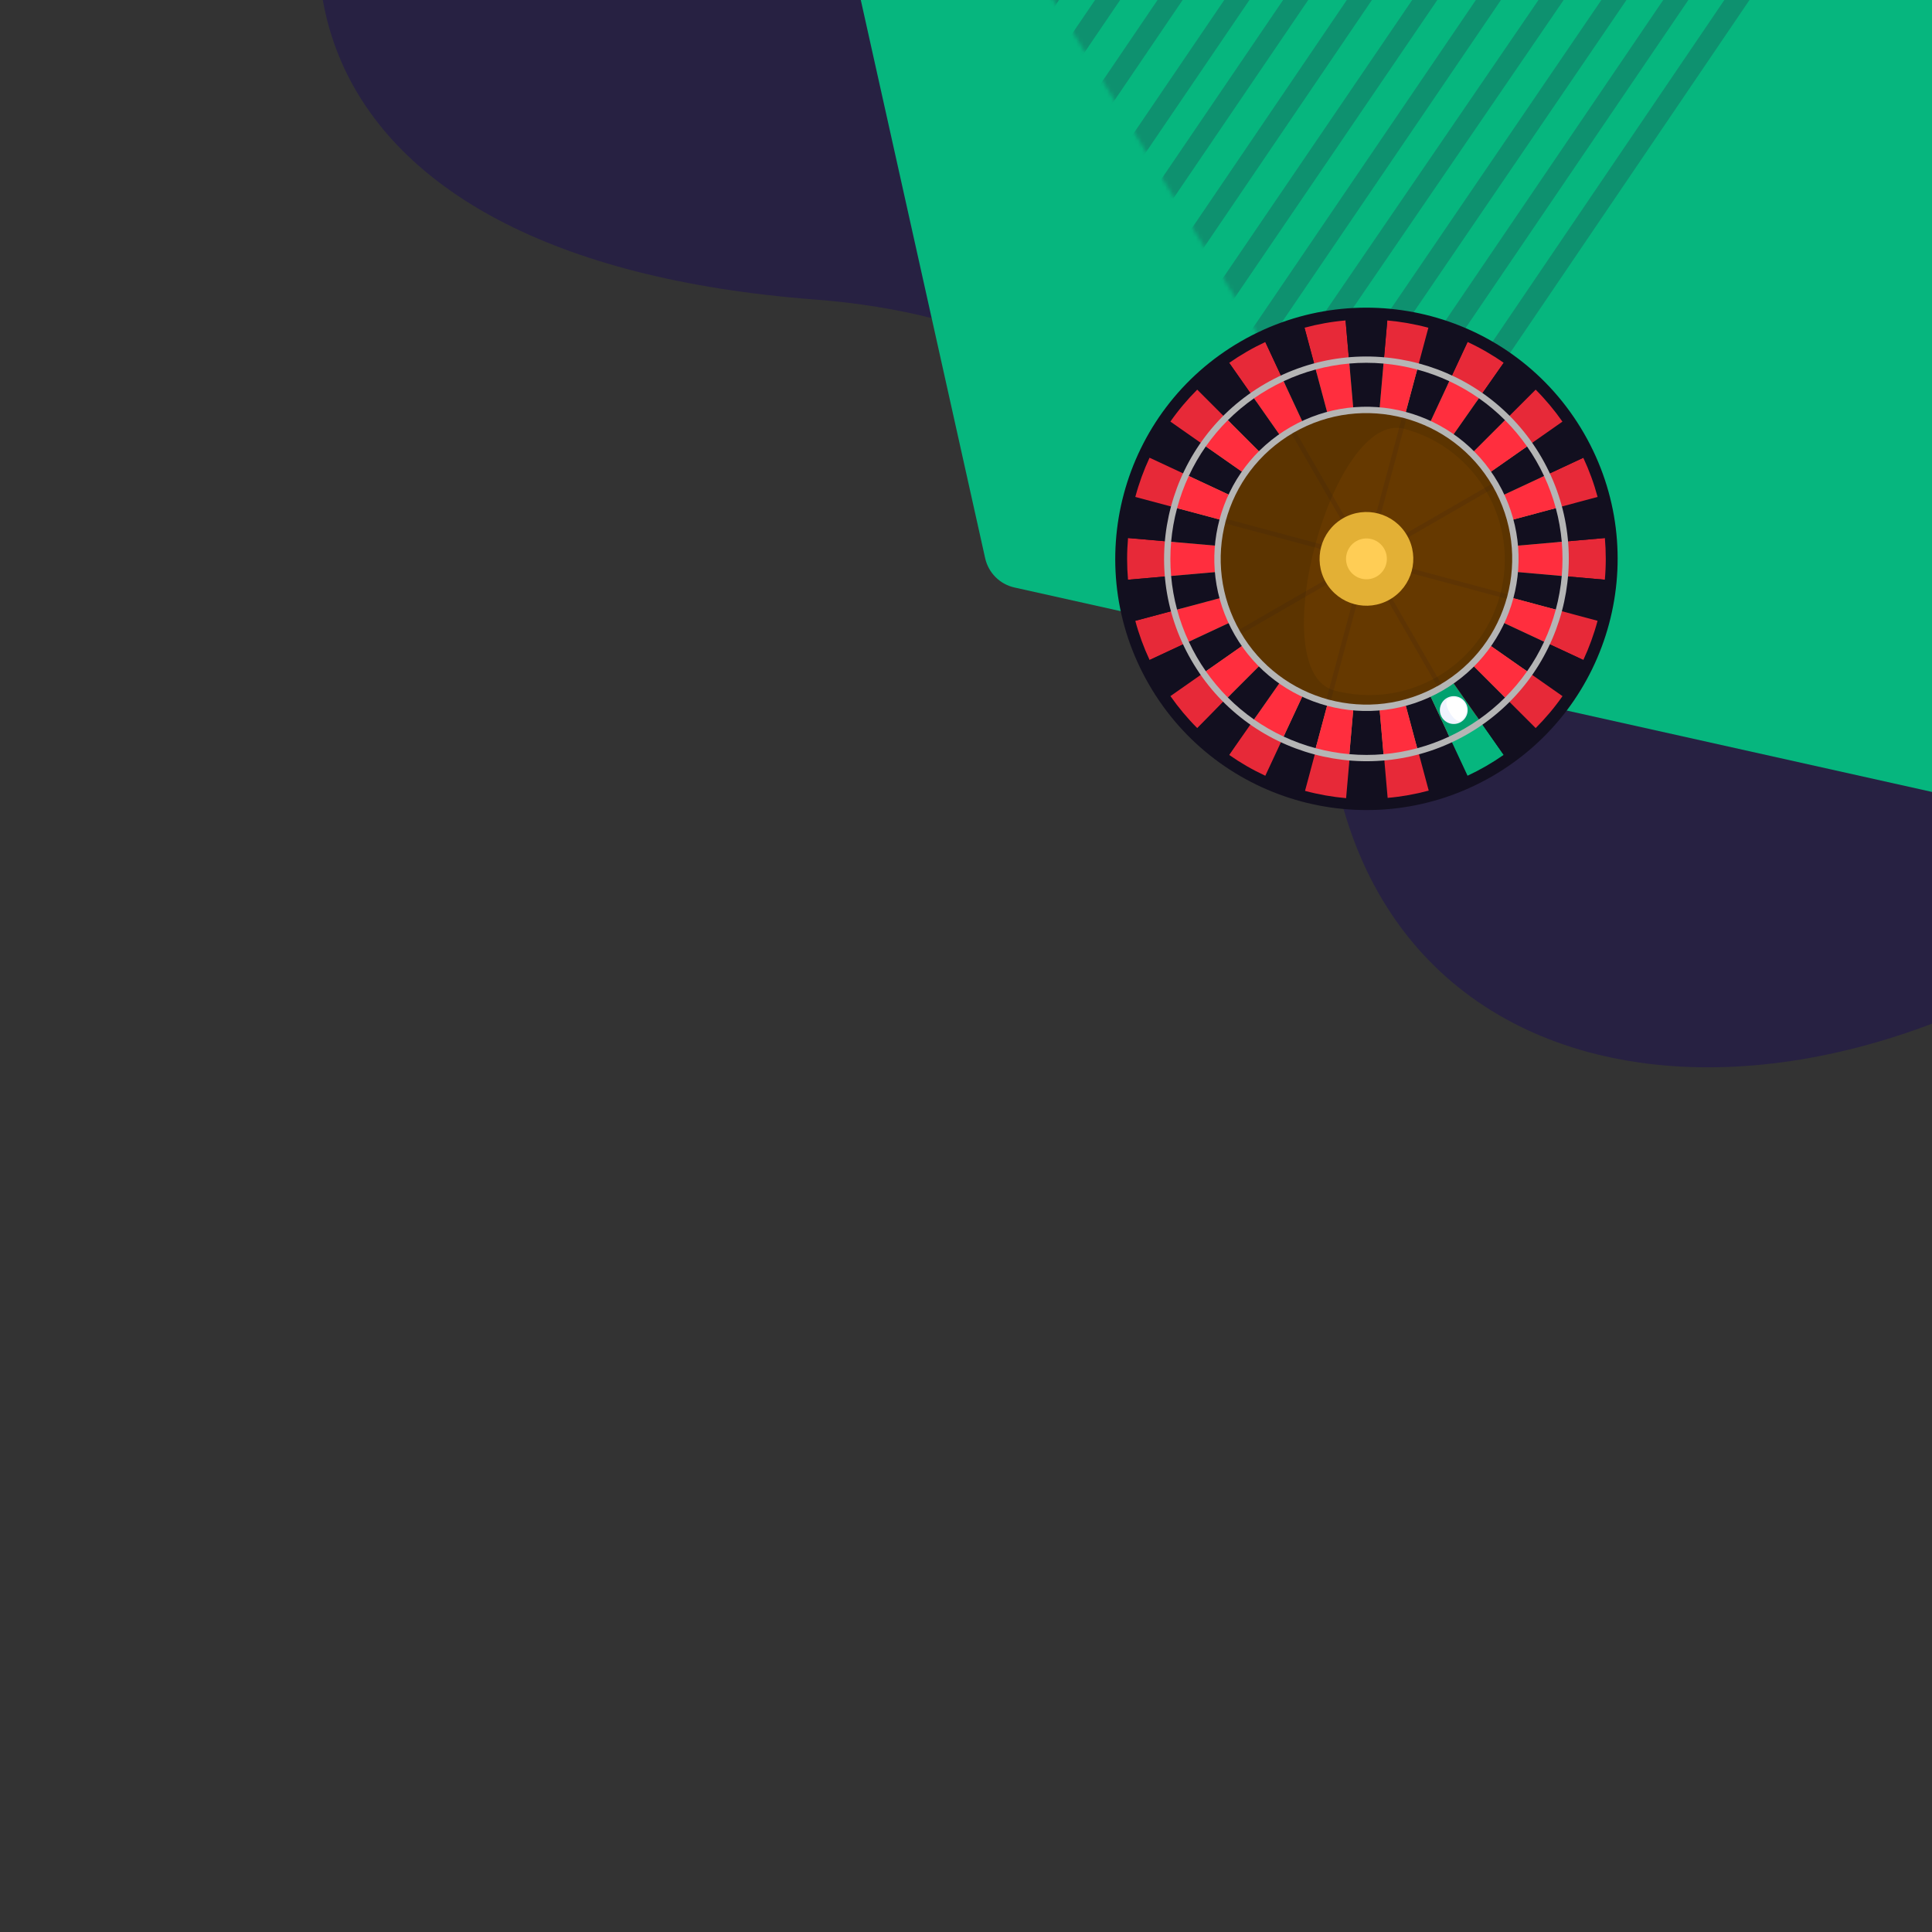<svg width="500" height="500" viewBox="0 0 500 500" fill="none" xmlns="http://www.w3.org/2000/svg">
<rect x="0" y="0" width="500" height="500" fill="#333333" stroke="none"/>
<g clip-path="url(#clip0)">
<path fill-rule="evenodd" clip-rule="evenodd" d="M638.039 -51.779C589.363 -144.393 495.425 -187.957 417.487 -200.007C313.075 -216.146 188.376 -182.193 116.53 -94.405C54.123 -18.15 72.563 66.973 210.915 77.518C300.249 84.327 335.948 146.42 344.997 197.52C364.335 306.731 512.108 300.519 599.773 189.844C687.435 79.169 657.846 -14.097 638.039 -51.779Z" fill="#272142"/>
<g clip-path="url(#clip1)">
<path fill-rule="evenodd" clip-rule="evenodd" d="M111.357 -565.579L809.458 -410.044C813.244 -409.2 816.201 -406.244 817.044 -402.458L972.579 295.643C973.78 301.034 970.384 306.377 964.993 307.579C963.561 307.898 962.076 307.898 960.644 307.579L262.543 152.044C258.757 151.2 255.8 148.244 254.957 144.458L99.422 -553.643C98.221 -559.034 101.617 -564.378 107.008 -565.579C108.44 -565.898 109.925 -565.898 111.357 -565.579Z" fill="#06B67E"/>
</g>
<g clip-path="url(#clip2)">
<mask id="mask0" mask-type="alpha" maskUnits="userSpaceOnUse" x="251" y="-207" width="224" height="351">
<path d="M366.189 -206.878L474.417 -29.968L360.081 143.057L251.854 -33.853L366.189 -206.878Z" fill="white"/>
</mask>
<g mask="url(#mask0)">
<path fill-rule="evenodd" clip-rule="evenodd" d="M481.053 145.558C479.816 144.735 479.494 143.073 480.333 141.846L546.384 45.325L546.377 45.288L547.059 44.324L548.331 45.215C548.926 45.633 549.67 45.794 550.389 45.661L551.912 45.38L552.123 46.466L484.812 144.828C483.974 146.054 482.291 146.381 481.053 145.558Z" fill="#272142" fill-opacity="0.24"/>
<path fill-rule="evenodd" clip-rule="evenodd" d="M460.472 152.225C459.232 151.394 458.906 149.719 459.746 148.484L547.682 19.041C548.521 17.806 550.206 17.479 551.445 18.309C552.686 19.141 553.012 20.815 552.172 22.05L464.236 151.494C463.397 152.728 461.713 153.056 460.472 152.225Z" fill="#272142" fill-opacity="0.24"/>
<path fill-rule="evenodd" clip-rule="evenodd" d="M442.312 154.444C441.076 153.618 440.752 151.953 441.589 150.724L546.037 -2.616C546.874 -3.845 548.554 -4.171 549.789 -3.346C551.026 -2.52 551.35 -0.854 550.512 0.375L446.064 153.715C445.229 154.943 443.549 155.27 442.312 154.444Z" fill="#272142" fill-opacity="0.24"/>
<path fill-rule="evenodd" clip-rule="evenodd" d="M426.777 154.515C425.547 153.689 425.223 152.026 426.055 150.8L542.845 -21.38C543.676 -22.605 545.347 -22.929 546.577 -22.104C547.807 -21.279 548.13 -19.616 547.299 -18.39L430.509 153.789C429.679 155.015 428.008 155.34 426.777 154.515Z" fill="#272142" fill-opacity="0.24"/>
<path fill-rule="evenodd" clip-rule="evenodd" d="M409.844 153.411C408.611 152.586 408.288 150.923 409.122 149.697L536.967 -38.013C537.802 -39.239 539.48 -39.565 540.714 -38.741C541.947 -37.917 542.27 -36.253 541.434 -35.026L413.589 152.683C412.756 153.908 411.078 154.234 409.844 153.411Z" fill="#272142" fill-opacity="0.24"/>
<path fill-rule="evenodd" clip-rule="evenodd" d="M395.41 150.665C394.178 149.838 393.854 148.172 394.688 146.943L530.842 -53.636C531.674 -54.865 533.35 -55.19 534.584 -54.364C535.816 -53.537 536.14 -51.87 535.307 -50.642L399.154 149.938C398.319 151.167 396.644 151.492 395.41 150.665Z" fill="#272142" fill-opacity="0.24"/>
<path fill-rule="evenodd" clip-rule="evenodd" d="M382.572 146.461C381.336 145.636 381.013 143.974 381.85 142.747L525.458 -67.745C526.295 -68.972 527.975 -69.298 529.209 -68.474C530.445 -67.65 530.768 -65.987 529.931 -64.76L386.323 145.731C385.486 146.958 383.806 147.285 382.572 146.461Z" fill="#272142" fill-opacity="0.24"/>
<path fill-rule="evenodd" clip-rule="evenodd" d="M370.007 141.245C368.773 140.419 368.45 138.755 369.284 137.527L517.882 -81.206C518.717 -82.433 520.391 -82.759 521.624 -81.933C522.856 -81.107 523.18 -79.443 522.346 -78.215L373.747 140.518C372.914 141.745 371.24 142.07 370.007 141.245Z" fill="#272142" fill-opacity="0.24"/>
<path fill-rule="evenodd" clip-rule="evenodd" d="M357.393 135.796C356.158 134.966 355.834 133.297 356.669 132.066L509.776 -93.629C510.611 -94.86 512.289 -95.186 513.525 -94.358C514.76 -93.529 515.084 -91.859 514.249 -90.628L361.14 135.067C360.306 136.298 358.628 136.624 357.393 135.796Z" fill="#272142" fill-opacity="0.24"/>
<path fill-rule="evenodd" clip-rule="evenodd" d="M345.773 129.456C344.537 128.629 344.214 126.961 345.049 125.731L501.3 -104.337C502.136 -105.567 503.813 -105.893 505.048 -105.066C506.283 -104.238 506.607 -102.57 505.772 -101.34L349.52 128.728C348.686 129.958 347.008 130.284 345.773 129.456Z" fill="#272142" fill-opacity="0.24"/>
<path fill-rule="evenodd" clip-rule="evenodd" d="M334.989 121.322C333.755 120.499 333.433 118.838 334.268 117.613L492.658 -114.772C493.493 -115.997 495.169 -116.323 496.402 -115.5C497.635 -114.676 497.958 -113.016 497.123 -111.79L338.733 120.595C337.897 121.82 336.221 122.146 334.989 121.322Z" fill="#272142" fill-opacity="0.24"/>
<path fill-rule="evenodd" clip-rule="evenodd" d="M323.427 114.029C322.189 113.206 321.866 111.544 322.705 110.317L483.76 -125.164C484.599 -126.39 486.281 -126.717 487.519 -125.894C488.757 -125.071 489.079 -123.408 488.241 -122.182L327.186 113.3C326.347 114.526 324.665 114.853 323.427 114.029Z" fill="#272142" fill-opacity="0.24"/>
<path fill-rule="evenodd" clip-rule="evenodd" d="M312.577 106.828C311.343 106.002 311.019 104.337 311.854 103.109L473.806 -135.119C474.641 -136.347 476.317 -136.672 477.55 -135.847C478.784 -135.021 479.108 -133.356 478.273 -132.128L316.322 106.101C315.488 107.328 313.811 107.654 312.577 106.828Z" fill="#272142" fill-opacity="0.24"/>
<path fill-rule="evenodd" clip-rule="evenodd" d="M300.262 100.598C299.026 99.772 298.702 98.106 299.539 96.877L463.532 -144.092C464.369 -145.321 466.048 -145.647 467.284 -144.821C468.519 -143.995 468.843 -142.328 468.006 -141.099L304.013 99.869C303.176 101.098 301.497 101.424 300.262 100.598Z" fill="#272142" fill-opacity="0.24"/>
<path fill-rule="evenodd" clip-rule="evenodd" d="M287.529 94.67C286.295 93.843 285.971 92.177 286.806 90.948L452.182 -152.636C453.016 -153.864 454.692 -154.19 455.924 -153.363C457.158 -152.536 457.482 -150.87 456.647 -149.641L291.272 93.943C290.438 95.171 288.764 95.497 287.529 94.67Z" fill="#272142" fill-opacity="0.24"/>
<path fill-rule="evenodd" clip-rule="evenodd" d="M274.841 88.977C273.607 88.15 273.284 86.484 274.118 85.255L441.722 -161.344C442.557 -162.573 444.234 -162.899 445.468 -162.073C446.703 -161.246 447.026 -159.58 446.191 -158.351L278.587 88.249C277.754 89.477 276.076 89.803 274.841 88.977Z" fill="#272142" fill-opacity="0.24"/>
<path fill-rule="evenodd" clip-rule="evenodd" d="M261.508 86.208C260.271 85.381 259.947 83.711 260.784 82.48L431.114 -168.16C431.952 -169.391 433.632 -169.718 434.867 -168.89C436.105 -168.062 436.429 -166.392 435.592 -165.161L265.261 85.48C264.424 86.711 262.744 87.036 261.508 86.208Z" fill="#272142" fill-opacity="0.24"/>
<path fill-rule="evenodd" clip-rule="evenodd" d="M246.273 83.307C245.039 82.481 244.716 80.814 245.549 79.586L418.224 -174.807C419.056 -176.035 420.732 -176.36 421.964 -175.534C423.197 -174.707 423.521 -173.04 422.687 -171.812L250.014 82.581C249.181 83.809 247.506 84.134 246.273 83.307Z" fill="#272142" fill-opacity="0.24"/>
<path fill-rule="evenodd" clip-rule="evenodd" d="M230.69 82.353C229.457 81.526 229.134 79.861 229.967 78.632L406.328 -180.94C407.163 -182.167 408.839 -182.493 410.072 -181.666C411.306 -180.841 411.63 -179.174 410.795 -177.946L234.434 81.625C233.6 82.853 231.924 83.179 230.69 82.353Z" fill="#272142" fill-opacity="0.24"/>
<path fill-rule="evenodd" clip-rule="evenodd" d="M213.526 84.263C212.288 83.435 211.963 81.765 212.801 80.532L394.297 -186.36C395.133 -187.591 396.815 -187.917 398.053 -187.089C399.291 -186.26 399.616 -184.59 398.778 -183.359L217.283 83.533C216.446 84.765 214.764 85.092 213.526 84.263Z" fill="#272142" fill-opacity="0.24"/>
<path fill-rule="evenodd" clip-rule="evenodd" d="M195.38 87.292C194.146 86.468 193.822 84.804 194.66 83.577L381.578 -190.496C382.416 -191.723 384.095 -192.05 385.33 -191.225C386.566 -190.401 386.89 -188.737 386.052 -187.51L199.132 86.563C198.297 87.789 196.617 88.116 195.38 87.292Z" fill="#272142" fill-opacity="0.24"/>
<path fill-rule="evenodd" clip-rule="evenodd" d="M175.358 92.769C174.121 91.942 173.797 90.273 174.634 89.043L368.394 -195.734C369.232 -196.963 370.912 -197.29 372.15 -196.463L372.15 -196.463C373.386 -195.635 373.71 -193.967 372.874 -192.737L179.112 92.04C178.275 93.269 176.594 93.596 175.358 92.769Z" fill="#272142" fill-opacity="0.24"/>
<path fill-rule="evenodd" clip-rule="evenodd" d="M153.426 100.706C152.191 99.883 151.868 98.22 152.704 96.994L354.664 -198.785C355.502 -200.012 357.182 -200.339 358.417 -199.514L358.418 -199.514C359.653 -198.691 359.976 -197.028 359.14 -195.802L157.179 99.977C156.342 101.203 154.662 101.53 153.426 100.706Z" fill="#272142" fill-opacity="0.24"/>
<path fill-rule="evenodd" clip-rule="evenodd" d="M130.201 110.509C128.97 109.684 128.646 108.021 129.48 106.794L339.67 -202.318C340.504 -203.545 342.18 -203.87 343.412 -203.044L343.413 -203.044C344.645 -202.219 344.968 -200.556 344.134 -199.329L133.944 109.783C133.11 111.009 131.435 111.334 130.201 110.509Z" fill="#272142" fill-opacity="0.24"/>
<path fill-rule="evenodd" clip-rule="evenodd" d="M108.604 117.678C107.37 116.853 107.046 115.187 107.883 113.959L325.809 -206.042C326.645 -207.269 328.324 -207.596 329.559 -206.77L329.56 -206.769C330.795 -205.944 331.118 -204.28 330.281 -203.052L112.354 116.949C111.519 118.177 109.84 118.503 108.604 117.678Z" fill="#272142" fill-opacity="0.24"/>
<path fill-rule="evenodd" clip-rule="evenodd" d="M89.999 123.352C88.762 122.524 88.438 120.855 89.275 119.625L312.036 -208.111C312.872 -209.341 314.553 -209.667 315.788 -208.84L315.788 -208.839C317.025 -208.011 317.35 -206.343 316.513 -205.112L93.751 122.622C92.915 123.853 91.236 124.179 89.999 123.352Z" fill="#272142" fill-opacity="0.24"/>
<path fill-rule="evenodd" clip-rule="evenodd" d="M71.582 124.989C70.347 124.163 70.024 122.497 70.859 121.269L295.999 -209.991C296.833 -211.219 298.51 -211.544 299.744 -210.718L299.745 -210.718C300.979 -209.892 301.303 -208.226 300.467 -206.998L75.326 124.261C74.492 125.49 72.815 125.815 71.582 124.989Z" fill="#272142" fill-opacity="0.24"/>
<path fill-rule="evenodd" clip-rule="evenodd" d="M55.263 125.311C54.027 124.484 53.703 122.818 54.54 121.589L281.441 -211.419C282.277 -212.648 283.96 -212.975 285.195 -212.148L285.196 -212.148C286.433 -211.322 286.757 -209.656 285.919 -208.427L59.017 124.581C58.181 125.81 56.5 126.136 55.263 125.311Z" fill="#272142" fill-opacity="0.24"/>
<path fill-rule="evenodd" clip-rule="evenodd" d="M39.997 123.778C38.764 122.951 38.44 121.286 39.275 120.057L264.781 -211.744C265.615 -212.972 267.292 -213.297 268.526 -212.471L268.527 -212.47C269.759 -211.644 270.083 -209.978 269.25 -208.75L43.741 123.05C42.908 124.277 41.231 124.603 39.997 123.778Z" fill="#272142" fill-opacity="0.24"/>
<path fill-rule="evenodd" clip-rule="evenodd" d="M25.884 120.865C24.647 120.04 24.323 118.372 25.161 117.143L249.101 -211.767C249.938 -212.997 251.619 -213.323 252.856 -212.496L252.856 -212.496C254.092 -211.669 254.416 -210.002 253.579 -208.773L29.638 120.137C28.8 121.365 27.12 121.692 25.884 120.865Z" fill="#272142" fill-opacity="0.24"/>
<path fill-rule="evenodd" clip-rule="evenodd" d="M12.68 116.598C11.445 115.771 11.121 114.103 11.956 112.874L231.803 -210.544C232.639 -211.773 234.318 -212.1 235.553 -211.272L235.554 -211.272C236.789 -210.445 237.113 -208.778 236.276 -207.548L16.429 115.869C15.594 117.098 13.916 117.425 12.68 116.598Z" fill="#272142" fill-opacity="0.24"/>
<path fill-rule="evenodd" clip-rule="evenodd" d="M0.417 109.809C-0.818 108.982 -1.142 107.316 -0.306 106.087L214.071 -209.229C214.906 -210.458 216.585 -210.783 217.818 -209.957L217.819 -209.956C219.054 -209.129 219.378 -207.464 218.542 -206.235L4.164 109.081C3.328 110.309 1.652 110.634 0.417 109.809Z" fill="#272142" fill-opacity="0.24"/>
</g>
</g>
<path d="M386.134 200.926C417.223 182.976 427.876 143.224 409.925 112.132C391.977 81.045 352.223 70.393 321.134 88.342C290.045 106.291 279.394 146.045 297.342 177.132C315.293 208.224 355.045 218.874 386.134 200.926Z" fill="#120F1F"/>
<path d="M415.331 150.032C415.655 146.399 415.649 142.787 415.34 139.236L353.634 144.634L415.331 150.032Z" fill="#E72938"/>
<path d="M415.34 139.236C415.022 135.618 414.388 132.064 413.457 128.604L353.634 144.633L415.34 139.236Z" fill="#120F1F"/>
<path d="M413.45 160.662C414.401 157.116 415.017 153.565 415.331 150.032L353.634 144.634L413.45 160.662Z" fill="#120F1F"/>
<path d="M413.457 128.604C412.518 125.113 411.276 121.722 409.753 118.465L353.633 144.633L413.457 128.604Z" fill="#E72938"/>
<path d="M409.763 170.807C411.259 167.59 412.499 164.204 413.449 160.662L353.633 144.634L409.763 170.807Z" fill="#E72938"/>
<path d="M379.807 88.503L353.636 144.628L389.158 93.895C386.239 91.848 383.114 90.042 379.807 88.503ZM353.634 144.632L353.636 144.629L353.633 144.633L353.634 144.632Z" fill="#E72938"/>
<path d="M409.754 118.465C408.232 115.199 406.423 112.071 404.358 109.116L353.634 144.633L409.754 118.465Z" fill="#120F1F"/>
<path d="M397.427 100.841C394.896 98.305 392.134 95.974 389.159 93.895L353.634 144.633L397.427 100.841Z" fill="#120F1F"/>
<path d="M404.358 109.116C402.298 106.17 399.981 103.399 397.427 100.841L353.634 144.633L353.634 144.634L404.358 109.116Z" fill="#E72938"/>
<path d="M337.606 204.447L353.633 144.634L327.46 200.764C330.676 202.259 334.062 203.499 337.606 204.447Z" fill="#120F1F"/>
<path d="M404.374 180.161C406.419 177.239 408.226 174.116 409.764 170.807L353.633 144.633L404.374 180.161Z" fill="#120F1F"/>
<path d="M379.803 200.754L353.633 144.633L369.664 204.457C373.154 203.519 376.547 202.276 379.803 200.754Z" fill="#120F1F"/>
<path d="M359.033 206.337L353.634 144.633L348.236 206.331C351.869 206.653 355.481 206.651 359.033 206.337Z" fill="#120F1F"/>
<path d="M348.37 206.562L353.767 144.865L337.74 204.678C341.282 205.629 344.838 206.247 348.37 206.562Z" fill="#E72938"/>
<path d="M369.752 204.61L353.722 144.786L359.121 206.491C362.736 206.176 366.293 205.537 369.752 204.61Z" fill="#E72938"/>
<path d="M379.807 88.503C376.59 87.008 373.204 85.768 369.66 84.82L353.634 144.633L379.807 88.503Z" fill="#120F1F"/>
<path d="M389.151 195.357L353.634 144.634L379.803 200.754C383.07 199.23 386.198 197.424 389.151 195.357Z" fill="#06B67E"/>
<path d="M389.151 195.357C392.095 193.299 394.87 190.982 397.428 188.427L353.634 144.634L389.151 195.357Z" fill="#120F1F"/>
<path d="M397.428 188.428C399.965 185.896 402.291 183.135 404.375 180.162L353.634 144.634L397.428 188.428Z" fill="#E72938"/>
<path d="M353.635 144.633L293.812 160.664C294.75 164.154 295.995 167.546 297.516 170.802L353.635 144.633Z" fill="#E72938"/>
<path d="M353.635 144.633L291.937 139.235C291.616 142.869 291.619 146.478 291.93 150.033L353.635 144.633Z" fill="#E72938"/>
<path d="M302.909 180.151L353.634 144.633L297.515 170.802C299.041 174.069 300.846 177.198 302.909 180.151Z" fill="#120F1F"/>
<path d="M309.839 188.425L353.634 144.633L302.908 180.15C304.97 183.094 307.286 185.869 309.839 188.425Z" fill="#E72938"/>
<path d="M327.461 200.764L353.634 144.633L318.106 195.372C321.029 197.419 324.152 199.225 327.461 200.764Z" fill="#E72938"/>
<path d="M318.007 195.479L350.539 146.47L309.936 188.419C312.417 190.982 315.117 193.35 318.007 195.479Z" fill="#120F1F"/>
<path d="M353.634 144.634L293.818 128.606C292.868 132.149 292.249 135.702 291.936 139.235L353.634 144.634Z" fill="#120F1F"/>
<path d="M353.634 144.632L369.66 84.819C366.116 83.868 362.562 83.25 359.029 82.933L353.632 144.633L353.634 144.632Z" fill="#E72938"/>
<path d="M353.634 144.633L353.633 144.633L327.463 88.513C324.198 90.037 321.069 91.844 318.116 93.911L353.634 144.633Z" fill="#E72938"/>
<path d="M348.235 82.928C344.618 83.243 341.062 83.879 337.604 84.81L353.633 144.633L353.633 144.634L348.235 82.928Z" fill="#E72938"/>
<path d="M337.604 84.81C334.114 85.75 330.718 86.99 327.463 88.513L353.633 144.633L337.604 84.81Z" fill="#120F1F"/>
<path d="M348.235 82.928L353.633 144.631L359.03 82.934C355.397 82.614 351.788 82.617 348.235 82.928ZM353.633 144.631L353.633 144.633L353.634 144.634L353.633 144.631Z" fill="#120F1F"/>
<path d="M353.634 144.634L318.116 93.911C315.168 95.969 312.4 98.287 309.841 100.84L353.634 144.634Z" fill="#120F1F"/>
<path d="M353.634 144.634L302.896 109.106C300.849 112.027 299.042 115.151 297.503 118.458L353.634 144.634Z" fill="#120F1F"/>
<path d="M353.634 144.634L297.503 118.458C296.008 121.675 294.767 125.062 293.818 128.606L353.634 144.634Z" fill="#E72938"/>
<path d="M353.634 144.634L309.84 100.839C307.304 103.372 304.977 106.13 302.895 109.106L353.634 144.634Z" fill="#E72938"/>
<path d="M353.634 144.634L291.928 150.034C292.247 153.648 292.88 157.204 293.811 160.664L353.634 144.634Z" fill="#120F1F"/>
<path d="M379.816 189.981C404.861 175.521 413.443 143.498 398.982 118.451C384.523 93.407 352.498 84.826 327.452 99.286C302.408 113.745 293.827 145.77 308.286 170.814C322.747 195.861 354.771 204.441 379.816 189.981Z" fill="#B5B5B5"/>
<path d="M378.44 187.599C402.171 173.899 410.302 143.557 396.6 119.825C382.9 96.097 352.557 87.966 328.827 101.667C305.098 115.367 296.968 145.71 310.668 169.438C324.369 193.171 354.711 201.299 378.44 187.599Z" fill="#C6854A"/>
<path d="M404.177 149.056C404.443 146.08 404.438 143.121 404.185 140.212L353.634 144.634L404.177 149.056Z" fill="#FF2E3E"/>
<path d="M404.184 140.211C403.924 137.248 403.405 134.336 402.642 131.502L353.633 144.633L404.184 140.211Z" fill="#120F1F"/>
<path d="M402.637 157.764C403.416 154.86 403.921 151.95 404.178 149.056L353.634 144.633L402.637 157.764Z" fill="#120F1F"/>
<path d="M402.642 131.502C401.873 128.642 400.856 125.864 399.608 123.196L353.634 144.634L402.642 131.502Z" fill="#FF2E3E"/>
<path d="M399.617 166.075C400.842 163.44 401.858 160.666 402.637 157.764L353.634 144.633L399.617 166.075Z" fill="#FF2E3E"/>
<path d="M375.076 98.65L353.636 144.629L382.737 103.068C380.345 101.391 377.785 99.912 375.076 98.65ZM353.634 144.632L353.636 144.629L353.633 144.633L353.634 144.632Z" fill="#FF2E3E"/>
<path d="M399.608 123.196C398.362 120.52 396.879 117.958 395.188 115.537L353.634 144.633L399.608 123.196Z" fill="#120F1F"/>
<path d="M389.511 108.757C387.438 106.68 385.174 104.771 382.738 103.068L353.635 144.633L389.511 108.757Z" fill="#120F1F"/>
<path d="M395.188 115.537C393.5 113.124 391.602 110.853 389.51 108.757L353.633 144.632L353.634 144.633L395.188 115.537Z" fill="#FF2E3E"/>
<path d="M340.505 193.634L353.635 144.634L332.194 190.617C334.828 191.842 337.602 192.858 340.505 193.634Z" fill="#120F1F"/>
<path d="M395.203 173.739C396.877 171.345 398.358 168.786 399.618 166.076L353.635 144.634L395.203 173.739Z" fill="#120F1F"/>
<path d="M375.074 190.609L353.635 144.634L366.767 193.642C369.627 192.874 372.406 191.855 375.074 190.609Z" fill="#120F1F"/>
<path d="M358.058 195.183L353.635 144.634L349.213 195.178C352.189 195.441 355.148 195.44 358.058 195.183Z" fill="#120F1F"/>
<path d="M349.212 195.178L353.634 144.634L340.505 193.634C343.407 194.413 346.319 194.919 349.212 195.178Z" fill="#FF2E3E"/>
<path d="M366.767 193.642L353.634 144.633L358.057 195.182C361.019 194.924 363.933 194.401 366.767 193.642Z" fill="#FF2E3E"/>
<path d="M375.076 98.65C372.44 97.426 369.666 96.41 366.763 95.633L353.634 144.632L375.076 98.65Z" fill="#120F1F"/>
<path d="M382.73 186.188L353.633 144.634L375.072 190.609C377.748 189.36 380.311 187.88 382.73 186.188Z" fill="#00A16F"/>
<path d="M382.731 186.188C385.143 184.501 387.416 182.603 389.511 180.511L353.634 144.634L382.731 186.188Z" fill="#120F1F"/>
<path d="M389.51 180.51C391.589 178.436 393.494 176.174 395.201 173.739L353.634 144.633L389.51 180.51Z" fill="#FF2E3E"/>
<path d="M353.634 144.634L304.626 157.766C305.395 160.626 306.414 163.404 307.661 166.071L353.634 144.634Z" fill="#FF2E3E"/>
<path d="M353.634 144.634L303.09 140.211C302.827 143.189 302.829 146.144 303.084 149.057L353.634 144.634Z" fill="#FF2E3E"/>
<path d="M312.079 173.73L353.633 144.634L307.66 166.071C308.91 168.748 310.389 171.311 312.079 173.73Z" fill="#120F1F"/>
<path d="M317.757 180.509L353.634 144.634L312.079 173.73C313.768 176.141 315.665 178.414 317.757 180.509Z" fill="#FF2E3E"/>
<path d="M332.192 190.617L353.634 144.634L324.529 186.199C326.923 187.876 329.482 189.356 332.192 190.617Z" fill="#FF2E3E"/>
<path d="M324.53 186.199L353.634 144.633L317.757 180.508C319.83 182.585 322.095 184.493 324.53 186.199Z" fill="#120F1F"/>
<path d="M353.634 144.633L304.632 131.503C303.854 134.405 303.347 137.316 303.09 140.211L353.634 144.633Z" fill="#120F1F"/>
<path d="M353.634 144.632L366.762 95.633C363.859 94.854 360.948 94.348 358.054 94.088L353.632 144.633L353.634 144.632Z" fill="#FF2E3E"/>
<path d="M353.634 144.634L353.634 144.633L332.194 98.659C329.519 99.908 326.956 101.388 324.537 103.081L353.634 144.634Z" fill="#FF2E3E"/>
<path d="M349.211 94.084C346.248 94.342 343.335 94.863 340.501 95.626L353.633 144.633L353.633 144.634L349.211 94.084Z" fill="#FF2E3E"/>
<path d="M340.503 95.625C337.643 96.395 334.862 97.411 332.195 98.658L353.634 144.633L340.503 95.625Z" fill="#120F1F"/>
<path d="M353.634 144.631L353.634 144.633L353.634 144.634L353.634 144.631ZM349.212 94.084L353.634 144.631L358.055 94.088C355.078 93.826 352.123 93.829 349.212 94.084Z" fill="#120F1F"/>
<path d="M353.635 144.634L324.538 103.081C322.124 104.767 319.855 106.665 317.758 108.757L353.635 144.634Z" fill="#120F1F"/>
<path d="M353.635 144.634L312.069 115.528C310.392 117.921 308.912 120.481 307.652 123.19L353.635 144.634Z" fill="#120F1F"/>
<path d="M353.634 144.634L307.651 123.19C306.425 125.825 305.409 128.601 304.632 131.504L353.634 144.634Z" fill="#FF2E3E"/>
<path d="M353.634 144.634L317.757 108.757C315.679 110.831 313.773 113.091 312.068 115.528L353.634 144.634Z" fill="#FF2E3E"/>
<path d="M353.634 144.634L303.084 149.058C303.345 152.018 303.863 154.931 304.626 157.766L353.634 144.634Z" fill="#120F1F"/>
<path d="M374.429 180.652C372.708 181.646 372.119 183.846 373.112 185.567C374.106 187.288 376.306 187.878 378.027 186.885C379.748 185.891 380.338 183.69 379.344 181.969C378.351 180.248 376.15 179.659 374.429 180.652Z" fill="#EFF3FE"/>
<path d="M377.935 186.502C379.475 185.612 380.004 183.642 379.114 182.101C378.224 180.56 376.254 180.033 374.713 180.922C373.173 181.812 376.394 187.391 377.935 186.502Z" fill="white"/>
<path d="M373.316 178.724C392.143 167.854 398.595 143.78 387.724 124.951C376.854 106.124 352.779 99.673 333.951 110.543C315.124 121.413 308.673 145.488 319.543 164.315C330.414 183.144 354.488 189.594 373.316 178.724Z" fill="#B5B5B5"/>
<path d="M372.492 177.296C390.531 166.881 396.712 143.815 386.296 125.775C375.882 107.737 352.816 101.556 334.777 111.971C316.738 122.386 310.558 145.452 320.972 163.49C331.388 181.53 354.453 187.71 372.492 177.296Z" fill="#5C3400"/>
<path d="M345.316 178.691C364.014 183.701 383.233 172.606 388.243 153.907C393.253 135.21 382.157 115.99 363.459 110.98C354.131 108.481 344.94 124.081 340.394 140.966C335.828 157.925 335.947 176.18 345.316 178.691Z" fill="#663900"/>
<mask id="mask1" mask-type="alpha" maskUnits="userSpaceOnUse" x="315" y="106" width="77" height="77">
<path d="M372.492 177.296C390.531 166.881 396.712 143.815 386.296 125.775C375.882 107.737 352.816 101.556 334.777 111.971C316.738 122.386 310.558 145.452 320.972 163.49C331.388 181.53 354.453 187.71 372.492 177.296Z" fill="#663900"/>
</mask>
<g mask="url(#mask1)">
<g opacity="0.1">
<path d="M372.044 177.719L373.083 177.119L335.224 111.545L334.185 112.145L372.044 177.719Z" fill="#120F1F"/>
<path d="M321.147 164.084L386.72 126.225L386.12 125.186L320.547 163.045L321.147 164.084Z" fill="#120F1F"/>
<path d="M344.417 181.358L364.014 108.221L362.855 107.911L343.259 181.048L344.417 181.358Z" fill="#120F1F"/>
<path d="M390.048 155.01L390.358 153.852L317.222 134.254L316.911 135.413L390.048 155.01Z" fill="#120F1F"/>
</g>
</g>
<path d="M347.571 134.13C341.77 137.479 339.782 144.897 343.131 150.697C346.481 156.498 353.898 158.486 359.699 155.137C365.5 151.788 367.487 144.37 364.138 138.569C360.789 132.768 353.371 130.781 347.571 134.13Z" fill="#E3B035"/>
<path d="M350.994 140.059C348.468 141.518 347.602 144.748 349.061 147.274C350.519 149.801 353.749 150.666 356.276 149.208C358.802 147.749 359.667 144.519 358.209 141.993C356.75 139.467 353.52 138.601 350.994 140.059Z" fill="#FFCD55"/>
</g>
<defs>
<clipPath id="clip0">
<rect width="500" height="500" fill="white"/>
</clipPath>
<clipPath id="clip1">
<path d="M99 -566L957 -566C965.837 -566 973 -558.837 973 -550L973 308L115 308C106.163 308 99 300.837 99 292L99 -566Z" fill="white"/>
</clipPath>
<clipPath id="clip2">
<rect width="350.878" height="350.878" fill="white" transform="translate(188 -207)"/>
</clipPath>
</defs>
</svg>
